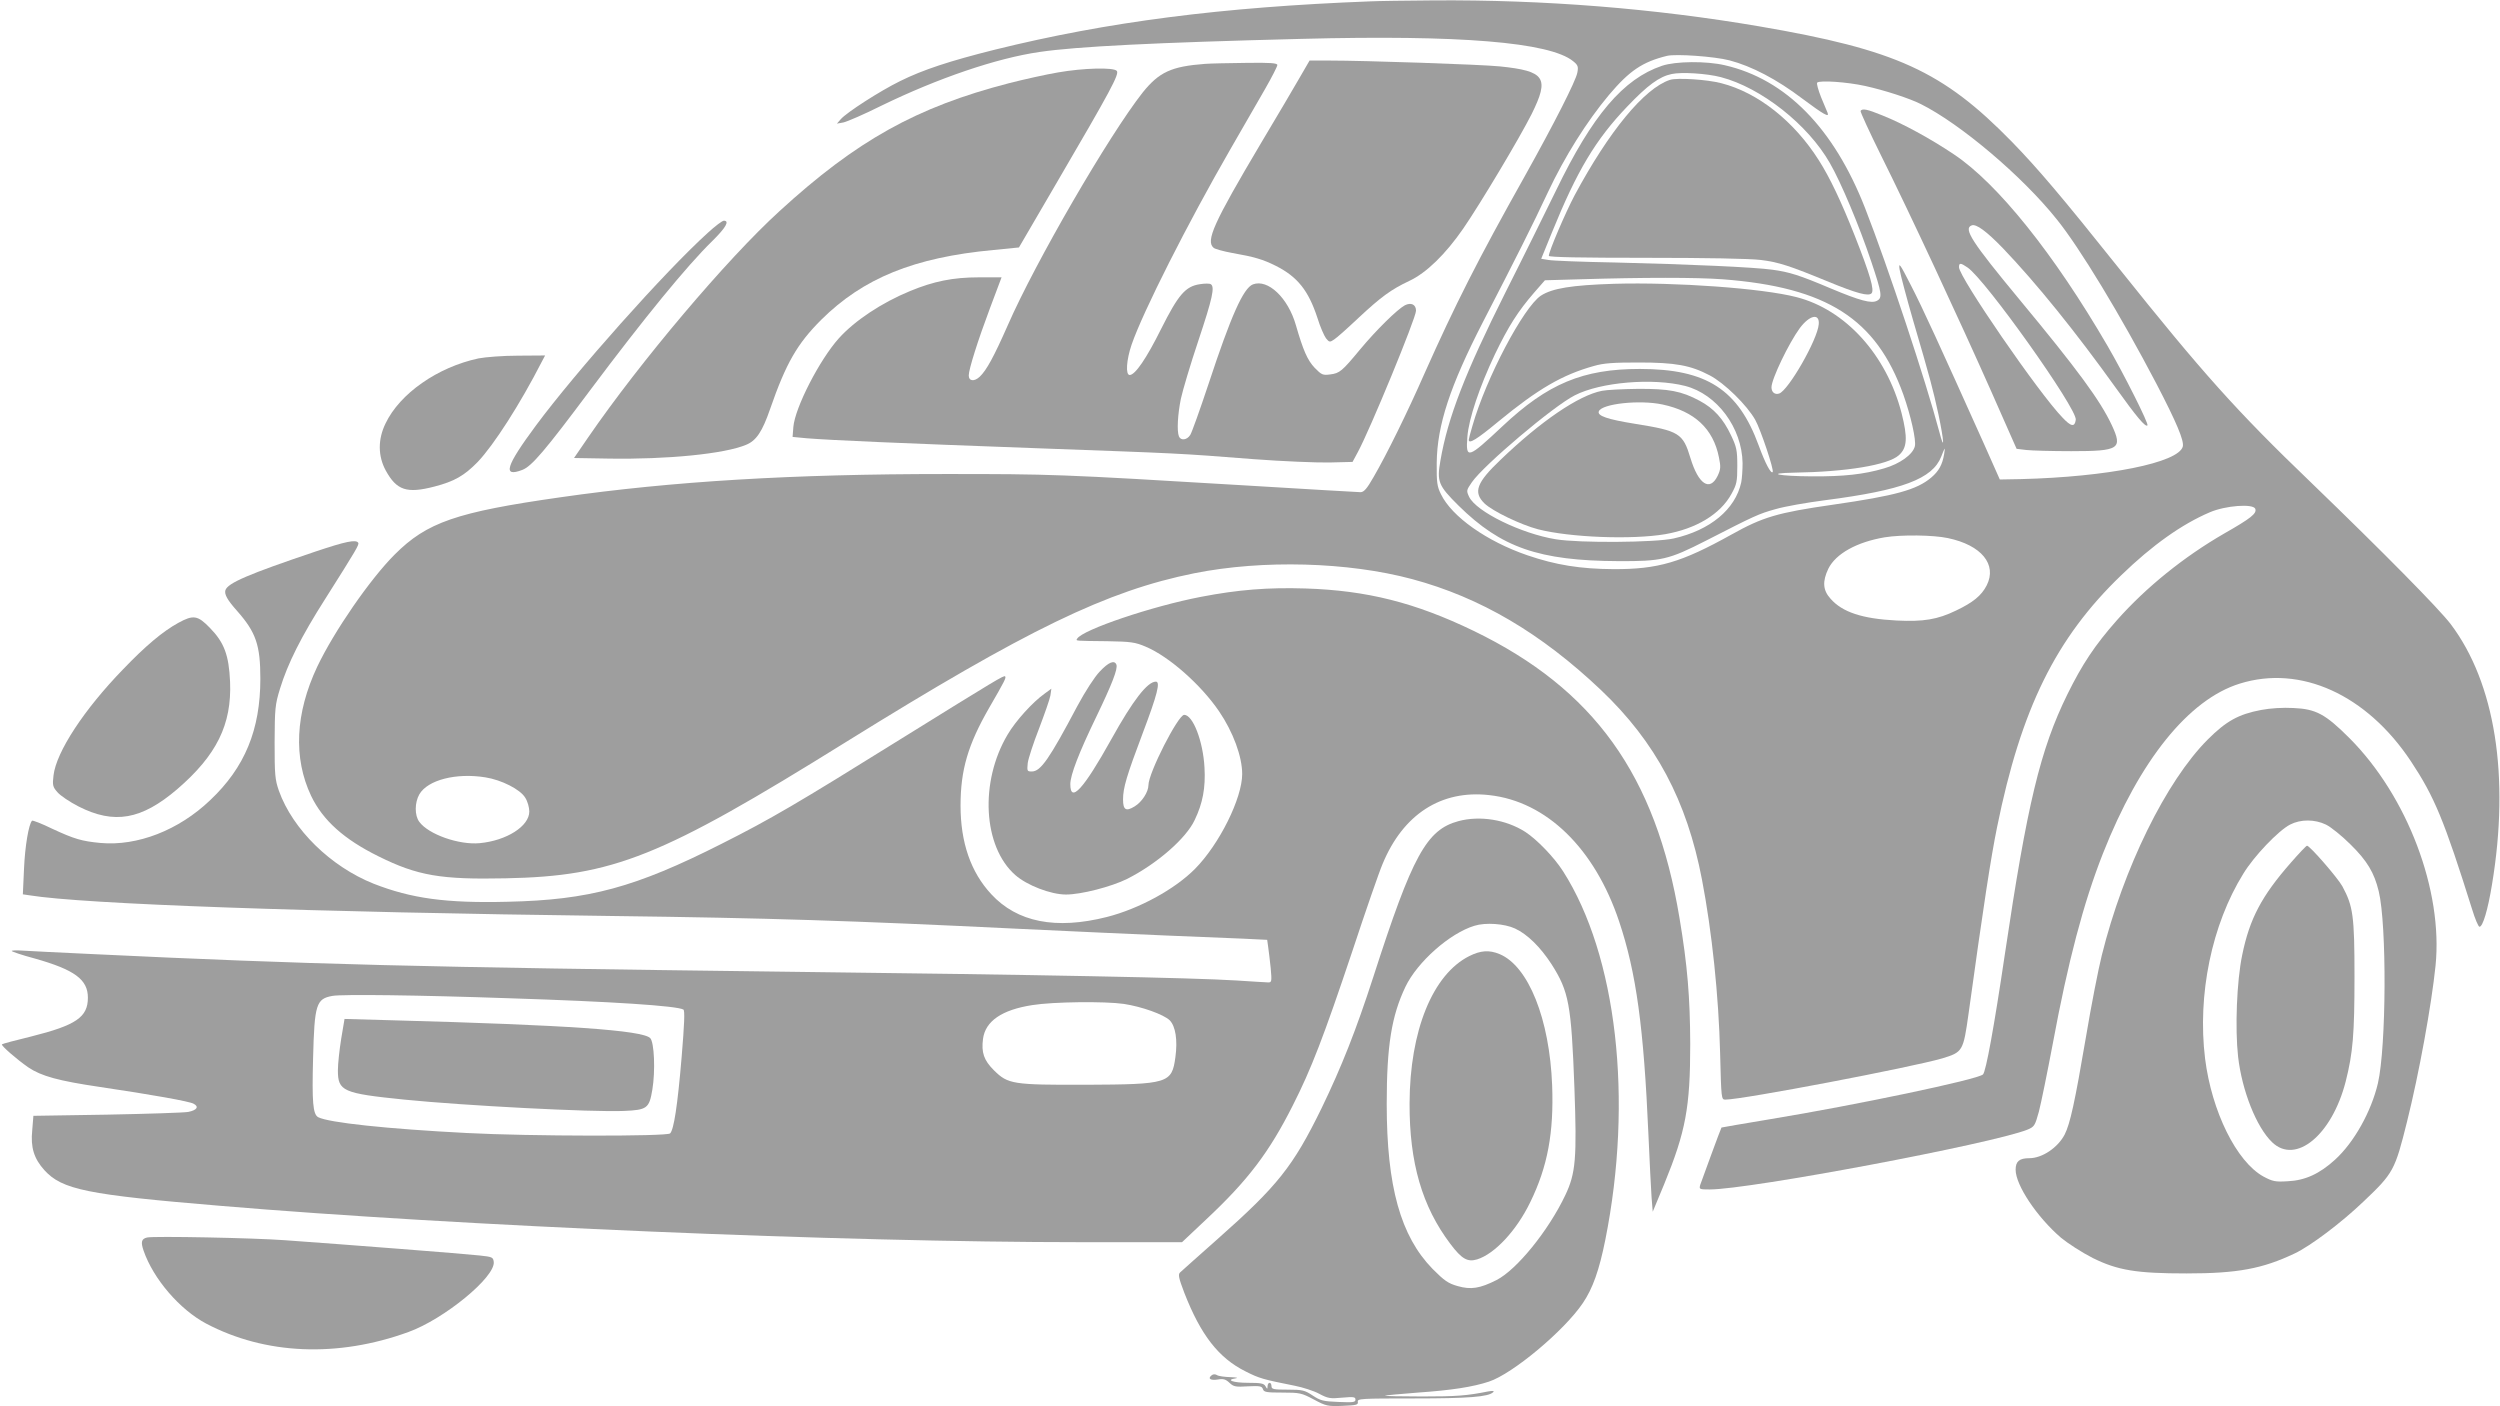 <?xml version="1.0" standalone="no"?>
<!DOCTYPE svg PUBLIC "-//W3C//DTD SVG 20010904//EN"
 "http://www.w3.org/TR/2001/REC-SVG-20010904/DTD/svg10.dtd">
<svg version="1.0" xmlns="http://www.w3.org/2000/svg"
 width="1280pt" height="720pt" viewBox="0 0 1280 720"
 preserveAspectRatio="xMidYMid meet">
<g transform="translate(0,720) scale(0.1,-0.1)"
fill="#9e9e9e" stroke="none">
<path d="M7015 7193 c-759 -29 -1346 -105 -1920 -247 -232 -58 -369 -103 -486
-161 -104 -51 -273 -160 -304 -195 l-20 -23 33 6 c19 4 107 42 195 86 290 141
589 243 810 275 191 28 587 48 1342 67 809 21 1269 -17 1389 -114 25 -20 28
-28 22 -59 -8 -43 -118 -259 -268 -528 -242 -431 -358 -661 -514 -1011 -86
-196 -194 -416 -261 -531 -34 -60 -50 -78 -67 -78 -12 0 -280 16 -596 35 -949
57 -985 58 -1530 58 -779 0 -1400 -37 -1970 -119 -534 -76 -684 -128 -849
-293 -127 -127 -311 -394 -397 -575 -112 -238 -123 -467 -31 -661 60 -125 168
-222 344 -309 201 -100 321 -120 651 -113 553 11 795 108 1742 697 932 579
1338 775 1785 865 351 70 787 58 1115 -30 350 -94 660 -277 967 -568 280 -266
440 -567 517 -970 51 -264 86 -599 93 -890 6 -234 6 -237 27 -237 88 0 952
165 1110 211 105 32 108 36 135 229 75 544 115 804 146 955 123 607 301 968
636 1290 159 154 310 261 453 322 81 35 222 45 233 18 9 -24 -23 -49 -158
-126 -208 -120 -401 -276 -550 -444 -114 -129 -178 -226 -254 -380 -139 -283
-206 -563 -320 -1330 -55 -372 -97 -601 -112 -616 -26 -26 -651 -157 -1088
-229 -137 -23 -250 -42 -251 -43 -3 -3 -101 -271 -109 -294 -6 -22 -4 -23 49
-23 204 0 1445 234 1626 306 36 15 39 20 59 92 11 42 43 199 71 347 78 421
157 721 257 975 188 477 439 789 701 870 311 97 649 -56 876 -398 120 -181
170 -301 313 -757 15 -49 32 -90 38 -90 17 0 43 87 64 216 92 554 16 1032
-211 1333 -60 79 -341 364 -717 727 -379 364 -552 557 -981 1094 -296 371
-416 512 -549 649 -355 363 -593 471 -1293 591 -539 92 -1103 137 -1668 133
-140 -1 -286 -3 -325 -5z m1840 -302 c114 -30 242 -97 373 -196 110 -82 140
-99 129 -72 -3 6 -17 42 -33 79 -15 38 -24 71 -20 75 13 13 155 3 245 -17 100
-22 229 -64 286 -93 202 -101 518 -368 694 -588 118 -145 330 -496 512 -844
103 -198 142 -291 135 -321 -21 -83 -385 -156 -829 -167 l-108 -2 -80 180
c-230 512 -316 700 -375 814 -57 112 -64 121 -58 81 4 -25 35 -142 69 -260 89
-303 101 -350 130 -482 29 -138 32 -196 4 -88 -68 257 -262 843 -380 1145
-160 409 -405 659 -718 731 -94 22 -252 21 -322 -3 -198 -67 -356 -253 -542
-638 -51 -104 -166 -338 -258 -520 -207 -413 -296 -642 -334 -863 -19 -108
-11 -128 93 -231 218 -215 412 -282 817 -284 222 -1 258 7 450 105 250 128
269 137 355 161 47 14 162 34 255 46 395 51 549 109 594 223 20 51 21 52 15
13 -9 -54 -27 -87 -66 -120 -74 -63 -184 -93 -503 -139 -285 -41 -359 -63
-520 -153 -257 -143 -376 -178 -605 -177 -168 1 -294 21 -440 71 -207 71 -386
197 -442 312 -20 40 -23 60 -22 161 2 193 68 393 236 720 173 335 254 496 333
665 86 183 199 363 313 499 105 124 171 169 297 200 46 11 243 -3 320 -23z
m-44 -86 c206 -54 445 -242 558 -440 57 -99 150 -320 212 -505 54 -161 58
-185 29 -200 -28 -15 -86 0 -236 63 -163 69 -212 84 -299 96 -93 13 -425 28
-805 37 -168 3 -322 9 -342 13 l-37 6 55 135 c128 315 223 475 386 645 104
109 164 153 227 166 50 11 179 3 252 -16z m10 -1035 c533 -41 785 -202 924
-590 38 -107 67 -235 59 -265 -10 -42 -77 -90 -157 -113 -104 -31 -209 -42
-370 -41 -169 1 -243 16 -92 19 268 4 481 39 537 89 43 38 46 90 14 216 -77
298 -287 530 -539 594 -174 45 -618 77 -932 68 -220 -7 -317 -23 -376 -61 -89
-60 -280 -421 -350 -666 -11 -36 -19 -68 -19 -72 0 -23 41 2 152 94 203 167
327 239 488 284 51 15 101 18 230 18 188 0 265 -14 364 -66 75 -39 191 -153
233 -228 27 -48 98 -259 89 -267 -9 -10 -38 45 -71 135 -105 288 -267 393
-609 393 -291 0 -471 -75 -703 -293 -179 -168 -189 -171 -180 -54 7 92 62 255
141 422 70 145 118 220 201 316 l55 63 178 5 c329 10 597 10 733 0z m491 -230
c-6 -79 -156 -340 -203 -355 -22 -7 -39 7 -39 32 0 42 88 225 145 303 50 67
102 78 97 20z m-684 -316 c163 -42 291 -214 294 -395 0 -35 -3 -80 -7 -99 -30
-138 -159 -245 -346 -287 -94 -21 -482 -24 -604 -4 -177 29 -406 141 -443 217
-15 32 -14 34 14 75 61 88 418 390 527 445 133 68 400 90 565 48z m1345 -779
c172 -36 253 -135 199 -242 -27 -53 -71 -88 -157 -129 -95 -46 -167 -58 -305
-51 -176 9 -278 43 -338 112 -39 43 -42 88 -11 153 38 77 146 137 289 161 86
14 248 12 323 -4z m-7488 -1225 c83 -13 179 -62 204 -104 12 -18 21 -50 21
-71 0 -75 -116 -149 -254 -162 -106 -10 -262 45 -309 109 -25 33 -24 99 0 141
43 74 189 111 338 87z"/>
<path d="M9526 6632 c-2 -4 46 -109 107 -232 142 -285 396 -830 563 -1206
l129 -292 50 -6 c27 -3 131 -6 230 -6 247 0 264 12 207 134 -59 126 -176 285
-472 642 -245 296 -289 364 -245 380 23 9 76 -30 161 -118 172 -180 372 -428
577 -714 106 -148 152 -203 162 -192 8 7 -121 264 -205 408 -274 471 -562 830
-785 979 -122 82 -264 159 -367 200 -78 32 -103 37 -112 23z m547 -801 c90
-59 562 -723 555 -780 -5 -39 -24 -36 -68 11 -120 123 -530 719 -530 770 0 23
8 23 43 -1z"/>
<path d="M8550 6791 c-131 -43 -312 -263 -488 -591 -47 -89 -132 -287 -132
-310 0 -7 168 -10 498 -10 300 0 533 -4 587 -11 91 -11 149 -30 350 -113 142
-58 201 -74 217 -58 16 16 -6 93 -86 296 -68 172 -127 297 -184 386 -126 199
-311 346 -499 394 -72 19 -227 29 -263 17z"/>
<path d="M8202 5199 c-119 -23 -314 -156 -520 -354 -122 -116 -140 -165 -82
-222 41 -40 187 -110 275 -133 164 -42 481 -54 651 -25 159 28 282 102 339
206 27 49 30 63 30 144 0 80 -4 97 -32 156 -40 85 -88 138 -161 177 -93 50
-158 62 -317 61 -77 -1 -159 -5 -183 -10z m310 -70 c164 -35 260 -124 289
-271 10 -49 9 -61 -7 -95 -40 -81 -98 -43 -139 92 -38 127 -58 139 -283 175
-143 23 -195 41 -186 64 15 39 209 60 326 35z"/>
<path d="M6654 6802 c-27 -48 -117 -199 -199 -337 -242 -408 -283 -499 -241
-534 7 -6 50 -18 94 -26 114 -20 158 -33 224 -66 111 -56 167 -126 213 -266
14 -46 35 -93 44 -105 17 -21 20 -21 42 -6 13 8 69 58 124 110 116 108 166
145 261 190 86 40 185 136 276 268 88 128 287 461 350 586 92 186 70 220 -162
244 -97 10 -693 30 -875 30 l-100 0 -51 -88z"/>
<path d="M6170 6873 c-173 -13 -235 -42 -319 -146 -172 -218 -550 -869 -691
-1192 -71 -161 -109 -231 -144 -264 -28 -26 -56 -23 -56 7 0 31 47 180 109
345 l59 157 -117 0 c-131 0 -230 -20 -351 -70 -146 -60 -284 -152 -365 -242
-99 -110 -225 -356 -233 -454 l-4 -51 73 -7 c125 -10 466 -25 1179 -51 736
-27 715 -25 1110 -56 146 -11 319 -18 385 -17 l120 3 27 50 c62 114 298 687
298 724 0 32 -25 44 -57 28 -39 -21 -146 -126 -230 -227 -92 -111 -104 -121
-152 -127 -38 -5 -44 -3 -80 34 -37 39 -59 90 -96 218 -40 140 -143 238 -220
209 -49 -19 -112 -160 -227 -509 -44 -132 -86 -250 -94 -262 -17 -27 -49 -30
-58 -7 -11 28 -6 113 10 192 9 42 49 177 90 299 72 216 85 275 63 288 -6 4
-31 4 -55 0 -75 -11 -111 -54 -199 -229 -75 -151 -133 -236 -161 -236 -22 0
-17 77 10 156 58 168 287 621 505 999 63 110 143 249 178 309 35 61 63 116 63
123 0 10 -35 13 -162 11 -90 -1 -183 -3 -208 -5z"/>
<path d="M5416 6829 c-59 -10 -172 -35 -250 -55 -472 -122 -780 -293 -1176
-656 -268 -244 -714 -772 -979 -1158 l-72 -105 178 -3 c297 -5 594 24 704 71
51 21 82 67 122 183 82 236 139 334 262 457 215 213 475 319 881 357 l131 13
196 336 c273 467 319 552 305 568 -16 19 -171 15 -302 -8z"/>
<path d="M3624 6008 c-219 -198 -675 -710 -881 -988 -154 -208 -171 -265 -69
-226 48 18 116 98 346 406 280 374 497 639 627 766 69 68 90 104 59 104 -8 0
-45 -28 -82 -62z"/>
<path d="M2450 5365 c-210 -45 -403 -180 -476 -333 -40 -82 -39 -167 1 -241
56 -102 108 -119 250 -82 100 26 152 55 221 126 82 86 217 296 328 513 l17 32
-138 -1 c-76 0 -167 -7 -203 -14z"/>
<path d="M1615 4376 c-344 -116 -449 -161 -461 -198 -6 -21 10 -50 60 -106 97
-110 119 -175 119 -347 0 -261 -79 -454 -257 -622 -161 -154 -373 -236 -561
-219 -96 9 -134 20 -248 73 -53 26 -100 44 -103 41 -17 -18 -36 -130 -41 -245
l-6 -132 34 -5 c277 -45 1425 -86 2989 -106 787 -10 1226 -24 2065 -65 275
-13 622 -29 770 -35 149 -6 325 -13 391 -16 l122 -6 5 -36 c3 -21 9 -70 13
-109 6 -67 5 -73 -12 -73 -11 0 -84 5 -164 10 -226 14 -974 29 -2320 45 -1855
23 -2427 37 -3535 90 -171 8 -334 16 -362 18 -29 2 -53 1 -53 -2 0 -3 52 -21
116 -38 206 -58 274 -108 274 -201 0 -100 -60 -141 -291 -199 -79 -19 -146
-37 -149 -40 -6 -6 76 -77 135 -118 67 -45 155 -69 365 -100 270 -40 460 -74
481 -86 29 -15 18 -33 -27 -42 -21 -4 -209 -10 -416 -14 l-377 -6 -6 -74 c-9
-88 9 -145 62 -204 91 -100 217 -126 903 -183 1219 -103 3189 -186 4403 -186
l519 0 122 115 c215 201 324 345 445 585 94 185 158 351 305 790 68 206 138
408 155 447 105 254 300 380 546 352 293 -32 540 -273 665 -647 88 -263 126
-543 150 -1092 6 -135 13 -279 16 -320 l6 -74 59 142 c110 269 133 392 133
717 -1 238 -14 401 -55 645 -121 731 -438 1172 -1054 1470 -300 145 -547 207
-861 217 -192 6 -344 -6 -536 -43 -250 -48 -605 -168 -633 -214 -7 -12 -14
-11 155 -13 120 -2 142 -5 196 -28 119 -50 282 -194 375 -330 73 -107 119
-233 119 -322 0 -124 -117 -360 -242 -486 -103 -104 -286 -204 -451 -246 -261
-66 -459 -27 -592 117 -105 113 -157 265 -157 453 0 183 38 312 146 500 81
140 89 156 82 162 -6 6 -40 -14 -536 -322 -530 -330 -663 -408 -915 -535 -443
-224 -679 -288 -1096 -297 -315 -8 -493 17 -685 92 -221 88 -415 278 -486 476
-20 58 -22 81 -22 249 1 172 2 191 28 275 39 127 107 264 232 460 160 253 174
277 168 286 -11 18 -64 7 -219 -45z m990 -2287 c533 -17 862 -39 894 -58 8 -5
5 -74 -9 -243 -21 -250 -40 -372 -59 -391 -16 -16 -719 -15 -1041 2 -408 21
-707 53 -761 81 -27 15 -32 77 -26 303 7 276 16 303 99 318 48 9 445 4 903
-12z m3149 -29 c92 -14 204 -54 235 -84 30 -31 41 -101 29 -189 -18 -134 -37
-139 -458 -141 -376 -1 -399 3 -471 74 -52 52 -65 91 -56 161 12 91 97 149
253 173 106 17 371 20 468 6z"/>
<path d="M1747 1882 c-9 -56 -17 -129 -17 -162 0 -107 25 -118 340 -150 308
-31 965 -65 1124 -58 119 5 130 13 146 109 16 95 10 243 -11 264 -40 40 -425
67 -1315 91 l-250 7 -17 -101z"/>
<path d="M913 4011 c-80 -44 -168 -118 -283 -238 -200 -206 -342 -423 -356
-543 -6 -50 -4 -59 20 -86 14 -17 63 -50 108 -73 183 -93 322 -68 505 88 202
174 280 331 271 550 -6 137 -30 201 -103 276 -63 65 -85 68 -162 26z"/>
<path d="M5631 3762 c-27 -28 -74 -101 -115 -177 -144 -272 -188 -335 -233
-335 -24 0 -25 2 -21 43 3 23 29 103 58 177 28 74 55 150 58 169 l5 35 -34
-25 c-61 -43 -149 -140 -190 -210 -144 -242 -126 -574 39 -719 60 -53 182
-100 260 -100 78 0 232 40 313 80 152 77 302 207 346 302 41 85 56 165 50 268
-7 134 -59 270 -104 270 -31 0 -183 -298 -183 -360 0 -35 -34 -87 -71 -109
-44 -27 -59 -18 -59 36 0 59 18 120 101 340 75 198 91 263 67 263 -43 0 -117
-95 -228 -295 -143 -257 -210 -329 -210 -230 0 47 44 161 133 345 81 168 111
246 103 267 -10 25 -40 13 -85 -35z"/>
<path d="M11577 3565 c-116 -22 -179 -57 -273 -151 -214 -214 -432 -659 -543
-1106 -17 -68 -54 -256 -81 -418 -57 -335 -81 -444 -109 -499 -35 -67 -115
-121 -181 -121 -51 0 -70 -16 -70 -59 0 -79 109 -242 232 -348 35 -29 108 -76
163 -104 127 -63 224 -79 480 -79 261 0 389 24 553 102 81 38 239 157 353 266
154 146 161 160 223 409 62 249 125 595 146 799 39 384 -144 867 -440 1164
-124 124 -172 150 -288 155 -53 3 -118 -1 -165 -10z m332 -587 c25 -12 82 -58
127 -103 84 -83 120 -143 143 -238 42 -172 39 -797 -4 -983 -34 -145 -122
-303 -220 -392 -79 -72 -153 -106 -242 -110 -63 -4 -77 -1 -124 24 -138 76
-265 333 -299 604 -40 327 34 686 196 947 54 89 179 220 239 251 54 28 126 28
184 0z"/>
<path d="M11730 2784 c-151 -172 -212 -288 -250 -474 -28 -134 -37 -376 -21
-520 20 -175 94 -361 174 -438 121 -117 307 37 377 311 37 146 45 242 45 537
0 311 -7 360 -62 462 -25 45 -167 208 -181 208 -4 0 -41 -39 -82 -86z"/>
<path d="M7468 2996 c-164 -44 -236 -175 -436 -796 -89 -275 -163 -462 -266
-675 -146 -298 -224 -396 -531 -668 -99 -88 -186 -165 -193 -172 -11 -10 -7
-29 22 -105 84 -215 175 -333 314 -402 69 -35 90 -41 251 -73 41 -8 97 -26
125 -41 45 -24 57 -26 118 -20 58 5 68 4 68 -10 0 -14 -12 -15 -87 -12 -78 3
-93 7 -132 33 -41 27 -52 30 -128 30 -72 0 -83 2 -83 18 0 9 -4 17 -10 17 -5
0 -10 -8 -10 -17 -1 -17 -1 -17 -11 0 -8 14 -24 17 -89 17 -77 0 -117 15 -63
23 16 2 3 5 -27 6 -30 1 -62 5 -70 11 -9 5 -19 5 -27 -2 -21 -17 -5 -27 33
-21 27 5 40 1 59 -17 21 -20 32 -22 94 -18 61 3 72 1 77 -14 5 -16 18 -18 100
-18 88 0 98 -2 160 -35 63 -34 72 -36 148 -33 71 3 81 5 78 21 -3 16 16 17
287 17 279 0 382 8 406 32 7 7 -1 8 -25 4 -109 -22 -163 -26 -339 -26 -107 0
-192 2 -190 4 2 2 78 9 169 16 173 12 281 29 363 56 122 40 386 261 481 402
51 75 84 169 115 323 144 719 59 1457 -216 1888 -46 72 -134 163 -194 202 -99
63 -232 84 -341 55z m289 -550 c64 -30 129 -94 187 -183 89 -140 101 -205 117
-632 13 -361 7 -438 -47 -551 -86 -181 -248 -381 -352 -434 -85 -43 -131 -50
-198 -31 -50 14 -69 28 -129 88 -164 168 -235 422 -235 845 0 299 25 451 96
600 61 127 227 274 353 312 57 18 154 11 208 -14z"/>
<path d="M7523 2305 c-188 -94 -305 -383 -306 -755 -1 -303 64 -527 209 -719
58 -77 88 -94 137 -79 90 28 202 148 272 293 89 182 121 356 112 598 -13 339
-121 610 -269 672 -53 22 -97 19 -155 -10z"/>
<path d="M753 864 c-29 -7 -33 -23 -18 -67 50 -145 185 -302 321 -374 302
-159 672 -175 1035 -43 183 66 446 282 437 359 -3 24 -7 26 -73 33 -68 8 -700
57 -995 78 -160 12 -673 22 -707 14z"/>
</g>
</svg>
